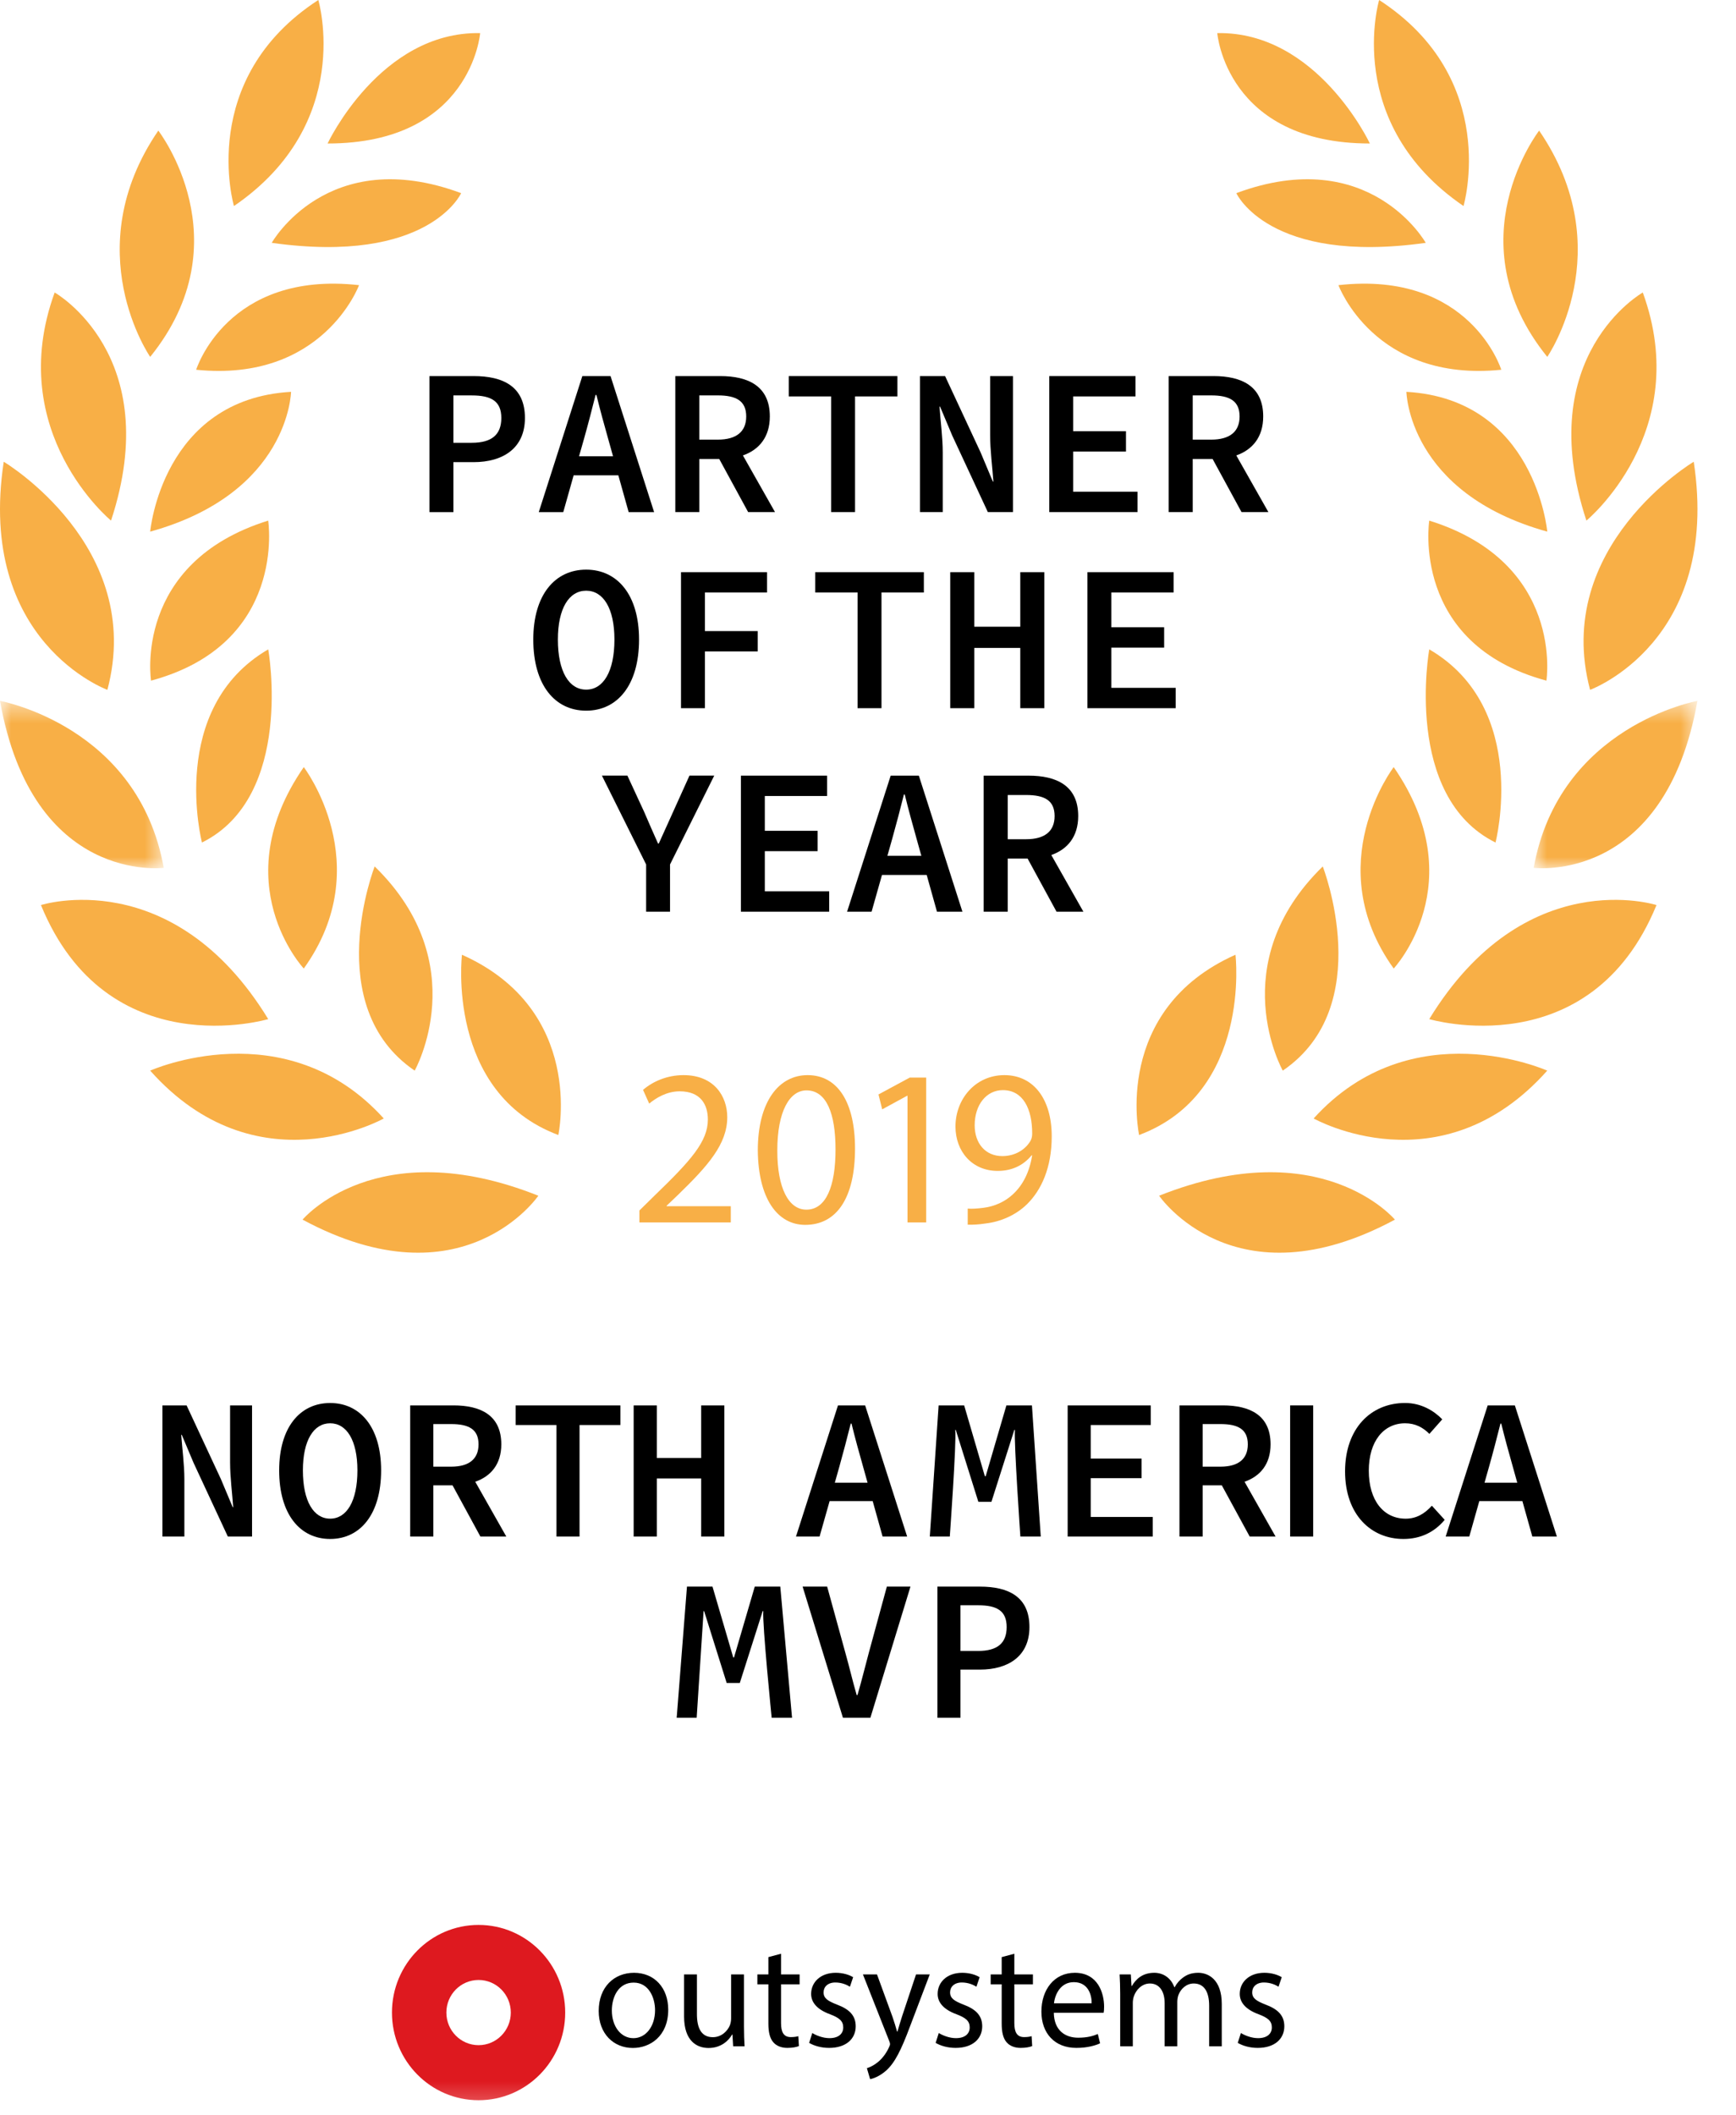 <svg width="78" height="95" viewBox="0 0 78 95" fill="none" xmlns="http://www.w3.org/2000/svg">
<g clip-path="url(#clip0_1939_1697)">
<path fill-rule="evenodd" clip-rule="evenodd" d="M20.756 42.886C20.756 42.886 20.021 49.084 25.086 50.984C25.086 50.984 26.311 45.365 20.756 42.886Z" fill="#F8AF46"/>
<path fill-rule="evenodd" clip-rule="evenodd" d="M16.834 38.92C16.834 38.92 14.383 45.2 18.632 48.092C18.632 48.092 21.328 43.299 16.834 38.92Z" fill="#F8AF46"/>
<path fill-rule="evenodd" clip-rule="evenodd" d="M13.649 34.458C13.649 34.458 16.998 38.837 13.649 43.506C13.649 43.506 10.054 39.664 13.649 34.458Z" fill="#F8AF46"/>
<path fill-rule="evenodd" clip-rule="evenodd" d="M9.074 37.846C9.074 37.846 7.513 31.814 12.052 29.169C12.052 29.169 13.241 35.78 9.074 37.846Z" fill="#F8AF46"/>
<path fill-rule="evenodd" clip-rule="evenodd" d="M6.786 30.574C6.786 30.574 5.959 25.286 12.05 23.385C12.05 23.385 12.913 28.922 6.786 30.574Z" fill="#F8AF46"/>
<path fill-rule="evenodd" clip-rule="evenodd" d="M6.748 23.881C6.748 23.881 7.276 17.931 13.077 17.601C13.077 17.601 13.002 22.145 6.748 23.881Z" fill="#F8AF46"/>
<path fill-rule="evenodd" clip-rule="evenodd" d="M8.814 16.609C8.814 16.609 10.2 12.147 16.132 12.809C16.132 12.809 14.518 17.188 8.814 16.609Z" fill="#F8AF46"/>
<path fill-rule="evenodd" clip-rule="evenodd" d="M12.209 10.908C12.209 10.908 14.719 6.446 20.72 8.676C20.72 8.676 19.265 11.899 12.209 10.908Z" fill="#F8AF46"/>
<path fill-rule="evenodd" clip-rule="evenodd" d="M14.719 6.446C14.719 6.446 17.081 1.405 21.574 1.487C21.574 1.487 21.18 6.446 14.719 6.446Z" fill="#F8AF46"/>
<path fill-rule="evenodd" clip-rule="evenodd" d="M14.302 0C14.302 0 15.952 5.537 10.512 9.255C10.512 9.255 8.829 3.554 14.302 0Z" fill="#F8AF46"/>
<path fill-rule="evenodd" clip-rule="evenodd" d="M7.113 5.867C7.113 5.867 10.96 10.825 6.748 16.031C6.748 16.031 3.437 11.239 7.113 5.867Z" fill="#F8AF46"/>
<path fill-rule="evenodd" clip-rule="evenodd" d="M2.456 13.139C2.456 13.139 7.44 15.948 4.989 23.385C4.989 23.385 0.168 19.419 2.456 13.139Z" fill="#F8AF46"/>
<path fill-rule="evenodd" clip-rule="evenodd" d="M0.168 20.741C0.168 20.741 6.54 24.542 4.825 30.987C4.825 30.987 -1.057 28.838 0.168 20.741Z" fill="#F8AF46"/>
<mask id="mask0_1939_1697" style="mask-type:alpha" maskUnits="userSpaceOnUse" x="0" y="31" width="8" height="9">
<path d="M0 31.483H7.357V39.001H0V31.483Z" fill="white"/>
</mask>
<g mask="url(#mask0_1939_1697)">
<path fill-rule="evenodd" clip-rule="evenodd" d="M0 31.483C0 31.483 6.214 32.599 7.357 38.982C7.357 38.982 1.467 39.746 0 31.483Z" fill="#F8AF46"/>
</g>
<path fill-rule="evenodd" clip-rule="evenodd" d="M1.84 40.655C1.84 40.655 7.758 38.755 12.052 45.778C12.052 45.778 4.819 47.927 1.84 40.655Z" fill="#F8AF46"/>
<path fill-rule="evenodd" clip-rule="evenodd" d="M6.748 48.092C6.748 48.092 12.832 45.366 17.243 50.241C17.243 50.241 11.531 53.463 6.748 48.092Z" fill="#F8AF46"/>
<path fill-rule="evenodd" clip-rule="evenodd" d="M13.594 54.785C13.594 54.785 16.916 50.819 24.188 53.711C24.188 53.711 20.811 58.669 13.594 54.785Z" fill="#F8AF46"/>
<path fill-rule="evenodd" clip-rule="evenodd" d="M55.511 42.886C55.511 42.886 56.246 49.084 51.181 50.984C51.181 50.984 49.955 45.365 55.511 42.886Z" fill="#F8AF46"/>
<path fill-rule="evenodd" clip-rule="evenodd" d="M59.433 38.92C59.433 38.92 61.885 45.2 57.636 48.092C57.636 48.092 54.94 43.299 59.433 38.92Z" fill="#F8AF46"/>
<path fill-rule="evenodd" clip-rule="evenodd" d="M62.62 34.458C62.62 34.458 59.27 38.837 62.62 43.506C62.62 43.506 66.214 39.664 62.62 34.458Z" fill="#F8AF46"/>
<path fill-rule="evenodd" clip-rule="evenodd" d="M67.195 37.846C67.195 37.846 68.756 31.814 64.218 29.169C64.218 29.169 63.029 35.78 67.195 37.846Z" fill="#F8AF46"/>
<path fill-rule="evenodd" clip-rule="evenodd" d="M69.482 30.574C69.482 30.574 70.308 25.286 64.218 23.385C64.218 23.385 63.355 28.922 69.482 30.574Z" fill="#F8AF46"/>
<path fill-rule="evenodd" clip-rule="evenodd" d="M69.52 23.881C69.52 23.881 68.992 17.931 63.191 17.601C63.191 17.601 63.267 22.145 69.52 23.881Z" fill="#F8AF46"/>
<path fill-rule="evenodd" clip-rule="evenodd" d="M67.454 16.609C67.454 16.609 66.069 12.147 60.137 12.809C60.137 12.809 61.75 17.188 67.454 16.609Z" fill="#F8AF46"/>
<path fill-rule="evenodd" clip-rule="evenodd" d="M64.06 10.908C64.06 10.908 61.55 6.446 55.549 8.676C55.549 8.676 57.004 11.899 64.06 10.908Z" fill="#F8AF46"/>
<path fill-rule="evenodd" clip-rule="evenodd" d="M61.549 6.446C61.549 6.446 59.187 1.405 54.693 1.487C54.693 1.487 55.088 6.446 61.549 6.446Z" fill="#F8AF46"/>
<path fill-rule="evenodd" clip-rule="evenodd" d="M61.966 0C61.966 0 60.316 5.537 65.757 9.255C65.757 9.255 67.439 3.554 61.966 0Z" fill="#F8AF46"/>
<path fill-rule="evenodd" clip-rule="evenodd" d="M69.155 5.867C69.155 5.867 65.309 10.825 69.52 16.031C69.52 16.031 72.832 11.239 69.155 5.867Z" fill="#F8AF46"/>
<path fill-rule="evenodd" clip-rule="evenodd" d="M73.812 13.139C73.812 13.139 68.829 15.948 71.279 23.385C71.279 23.385 76.1 19.419 73.812 13.139Z" fill="#F8AF46"/>
<path fill-rule="evenodd" clip-rule="evenodd" d="M76.101 20.741C76.101 20.741 69.728 24.542 71.444 30.987C71.444 30.987 77.326 28.838 76.101 20.741Z" fill="#F8AF46"/>
<mask id="mask1_1939_1697" style="mask-type:alpha" maskUnits="userSpaceOnUse" x="68" y="31" width="9" height="9">
<path d="M68.91 31.483H76.267V39.001H68.91V31.483Z" fill="white"/>
</mask>
<g mask="url(#mask1_1939_1697)">
<path fill-rule="evenodd" clip-rule="evenodd" d="M76.267 31.483C76.267 31.483 70.053 32.599 68.91 38.982C68.91 38.982 74.801 39.746 76.267 31.483Z" fill="#F8AF46"/>
</g>
<path fill-rule="evenodd" clip-rule="evenodd" d="M74.428 40.655C74.428 40.655 68.511 38.755 64.217 45.778C64.217 45.778 71.449 47.927 74.428 40.655Z" fill="#F8AF46"/>
<path fill-rule="evenodd" clip-rule="evenodd" d="M69.519 48.092C69.519 48.092 63.435 45.366 59.023 50.241C59.023 50.241 64.736 53.463 69.519 48.092Z" fill="#F8AF46"/>
<path fill-rule="evenodd" clip-rule="evenodd" d="M62.675 54.785C62.675 54.785 59.352 50.819 52.08 53.711C52.08 53.711 55.458 58.669 62.675 54.785Z" fill="#F8AF46"/>
<path fill-rule="evenodd" clip-rule="evenodd" d="M21.197 19.89C22.094 19.89 22.525 19.525 22.525 18.776C22.525 18.021 22.075 17.762 21.197 17.762H20.372V19.89H21.197ZM19.297 16.893H21.283C22.606 16.893 23.586 17.361 23.586 18.776C23.586 20.144 22.586 20.759 21.283 20.759H20.372V23.004H19.297V16.893Z" fill="black"/>
<mask id="mask2_1939_1697" style="mask-type:alpha" maskUnits="userSpaceOnUse" x="0" y="0" width="77" height="95">
<path d="M0 94.75H76.268V0H0V94.75Z" fill="white"/>
</mask>
<g mask="url(#mask2_1939_1697)">
<path fill-rule="evenodd" clip-rule="evenodd" d="M27.432 16.893L29.39 23.004H28.246L27.783 21.352H25.774L25.308 23.004H24.207L26.165 16.893H27.432ZM26.798 17.74H26.76C26.591 18.416 26.41 19.11 26.228 19.754L26.017 20.494H27.544L27.337 19.754C27.155 19.11 26.962 18.416 26.798 17.74Z" fill="black"/>
<path fill-rule="evenodd" clip-rule="evenodd" d="M32.251 19.748C33.078 19.748 33.528 19.397 33.528 18.707C33.528 18.007 33.078 17.761 32.251 17.761H31.422V19.748H32.251ZM32.362 16.893C33.615 16.893 34.589 17.342 34.589 18.707C34.589 19.634 34.105 20.203 33.38 20.458L34.822 23.003H33.615L32.315 20.616L31.422 20.616V23.003H30.342V16.893H32.362Z" fill="black"/>
<path fill-rule="evenodd" clip-rule="evenodd" d="M37.343 17.807H35.44V16.893H40.322V17.807H38.418V23.003H37.343V17.807Z" fill="black"/>
<path fill-rule="evenodd" clip-rule="evenodd" d="M41.334 16.893H42.463L44.061 20.325L44.609 21.631H44.634C44.59 21.006 44.488 20.232 44.488 19.549V16.893H45.513V23.003H44.385L42.786 19.568L42.238 18.266H42.213C42.257 18.916 42.358 19.653 42.358 20.329V23.003H41.334V16.893Z" fill="black"/>
<path fill-rule="evenodd" clip-rule="evenodd" d="M47.145 16.893H51.019V17.807H48.219V19.369H50.591V20.284H48.219V22.089H51.111V23.003H47.145V16.893Z" fill="black"/>
<path fill-rule="evenodd" clip-rule="evenodd" d="M54.419 19.748C55.246 19.748 55.696 19.397 55.696 18.707C55.696 18.007 55.246 17.761 54.419 17.761H53.59V19.748H54.419ZM54.53 16.893C55.783 16.893 56.757 17.342 56.757 18.707C56.757 19.634 56.273 20.203 55.548 20.458L56.99 23.003H55.783L54.483 20.616L53.59 20.616V23.003H52.51V16.893H54.53Z" fill="black"/>
<path fill-rule="evenodd" clip-rule="evenodd" d="M27.607 28.728C27.607 27.326 27.106 26.534 26.337 26.534C25.567 26.534 25.066 27.326 25.066 28.728C25.066 30.168 25.567 30.978 26.337 30.978C27.106 30.978 27.607 30.168 27.607 28.728ZM23.961 28.728C23.961 26.719 24.935 25.588 26.337 25.588C27.739 25.588 28.713 26.719 28.713 28.728C28.713 30.775 27.739 31.923 26.337 31.923C24.935 31.923 23.961 30.775 23.961 28.728Z" fill="black"/>
<path fill-rule="evenodd" clip-rule="evenodd" d="M30.598 25.701H34.464V26.615H31.673V28.348H34.046V29.262H31.673V31.811H30.598V25.701Z" fill="black"/>
<path fill-rule="evenodd" clip-rule="evenodd" d="M38.531 26.615H36.627V25.701H41.51V26.615H39.606V31.811H38.531V26.615Z" fill="black"/>
<path fill-rule="evenodd" clip-rule="evenodd" d="M42.695 25.701H43.776V28.152H45.842V25.701H46.922V31.811H45.842V29.104H43.776V31.811H42.695V25.701Z" fill="black"/>
<path fill-rule="evenodd" clip-rule="evenodd" d="M48.859 25.701H52.733V26.615H49.934V28.177H52.306V29.092H49.934V30.897H52.826V31.811H48.859V25.701Z" fill="black"/>
<path fill-rule="evenodd" clip-rule="evenodd" d="M29.031 38.831L27.045 34.841H28.19L28.946 36.477C29.15 36.95 29.346 37.403 29.565 37.889H29.601C29.814 37.403 30.032 36.95 30.239 36.477L30.978 34.841H32.091L30.105 38.831V40.953H29.031V38.831Z" fill="black"/>
<path fill-rule="evenodd" clip-rule="evenodd" d="M33.289 34.842H37.163V35.756H34.364V37.319H36.736V38.233H34.364V40.038H37.256V40.953H33.289V34.842Z" fill="black"/>
<path fill-rule="evenodd" clip-rule="evenodd" d="M39.225 39.302H42.057V38.443H39.225V39.302Z" fill="black"/>
<path fill-rule="evenodd" clip-rule="evenodd" d="M40.019 34.842H41.285L43.243 40.953H42.099L41.19 37.703C41.009 37.058 40.816 36.365 40.651 35.688H40.614C40.444 36.365 40.263 37.058 40.081 37.703L39.161 40.953H38.06L40.019 34.842Z" fill="black"/>
<path fill-rule="evenodd" clip-rule="evenodd" d="M46.106 37.697C46.934 37.697 47.384 37.346 47.384 36.657C47.384 35.956 46.934 35.711 46.106 35.711H45.278V37.697H46.106ZM46.217 34.842C47.47 34.842 48.445 35.291 48.445 36.657C48.445 37.583 47.961 38.152 47.236 38.407L48.678 40.953H47.471L46.171 38.566L45.278 38.566V40.953H44.197V34.842H46.217Z" fill="black"/>
<path fill-rule="evenodd" clip-rule="evenodd" d="M28.729 54.91V54.374L29.411 53.703C31.053 52.12 31.801 51.275 31.805 50.294C31.805 49.634 31.495 49.021 30.538 49.021C29.95 49.021 29.469 49.326 29.169 49.572L28.892 48.956C29.332 48.578 29.97 48.294 30.712 48.294C32.095 48.294 32.676 49.255 32.676 50.182C32.676 51.391 31.815 52.361 30.462 53.674L29.952 54.161V54.181H32.835V54.91H28.729Z" fill="#F8AF46"/>
<path fill-rule="evenodd" clip-rule="evenodd" d="M34.925 51.683C34.923 53.38 35.439 54.337 36.23 54.337C37.117 54.337 37.541 53.287 37.541 51.631C37.541 50.026 37.139 48.979 36.236 48.979C35.478 48.979 34.924 49.92 34.925 51.683ZM38.417 51.591C38.417 53.798 37.601 55.02 36.18 55.02C34.924 55.02 34.07 53.83 34.049 51.681C34.049 49.494 34.982 48.294 36.288 48.294C37.643 48.294 38.417 49.52 38.417 51.591Z" fill="#F8AF46"/>
<path fill-rule="evenodd" clip-rule="evenodd" d="M40.775 49.222H40.755L39.638 49.831L39.471 49.162L40.876 48.404H41.614V54.91H40.775V49.222Z" fill="#F8AF46"/>
<path fill-rule="evenodd" clip-rule="evenodd" d="M43.793 50.551C43.794 51.361 44.277 51.931 45.034 51.931C45.614 51.931 46.07 51.638 46.3 51.248C46.343 51.166 46.377 51.071 46.377 50.926C46.38 49.812 45.969 48.968 45.059 48.968C44.316 48.968 43.792 49.63 43.793 50.551ZM43.48 54.289C43.668 54.306 43.883 54.291 44.179 54.255C44.681 54.193 45.158 53.984 45.529 53.63C45.951 53.234 46.255 52.664 46.375 51.897L46.349 51.898C45.988 52.34 45.478 52.596 44.827 52.596C43.671 52.596 42.93 51.716 42.93 50.602C42.93 49.38 43.814 48.294 45.129 48.294C46.441 48.294 47.255 49.372 47.255 51.041C47.255 52.469 46.779 53.467 46.145 54.092C45.652 54.575 44.969 54.88 44.274 54.959C43.965 55.007 43.68 55.02 43.48 55.011V54.289Z" fill="#F8AF46"/>
<path fill-rule="evenodd" clip-rule="evenodd" d="M7.297 63.13H8.384L9.925 66.439L10.454 67.698H10.478C10.435 67.095 10.338 66.349 10.338 65.691V63.13H11.325V69.021H10.237L8.697 65.709L8.168 64.454H8.143C8.187 65.081 8.284 65.79 8.284 66.444V69.021H7.297V63.13Z" fill="black"/>
<path fill-rule="evenodd" clip-rule="evenodd" d="M16.059 66.048C16.059 64.698 15.575 63.933 14.834 63.933C14.093 63.933 13.609 64.698 13.609 66.048C13.609 67.436 14.093 68.217 14.834 68.217C15.575 68.217 16.059 67.436 16.059 66.048ZM12.543 66.048C12.543 64.112 13.482 63.022 14.834 63.022C16.185 63.022 17.124 64.112 17.124 66.048C17.124 68.022 16.185 69.129 14.834 69.129C13.482 69.129 12.543 68.022 12.543 66.048Z" fill="black"/>
<path fill-rule="evenodd" clip-rule="evenodd" d="M19.471 63.968H20.27C21.068 63.968 21.501 64.204 21.501 64.879C21.501 65.543 21.068 65.882 20.27 65.882H19.471V63.968ZM22.749 69.021L21.354 66.56C22.053 66.314 22.524 65.772 22.524 64.879C22.524 63.562 21.584 63.129 20.377 63.129H18.43V69.021H19.471V66.72H20.333L21.585 69.021H22.749Z" fill="black"/>
<path fill-rule="evenodd" clip-rule="evenodd" d="M25.003 64.011H23.168V63.13H27.875V64.011H26.039V69.021H25.003V64.011Z" fill="black"/>
<path fill-rule="evenodd" clip-rule="evenodd" d="M28.471 63.13H29.512V65.493H31.504V63.13H32.546V69.021H31.504V66.411H29.512V69.021H28.471V63.13Z" fill="black"/>
<path fill-rule="evenodd" clip-rule="evenodd" d="M37.509 66.602L37.711 65.889C37.886 65.267 38.06 64.599 38.224 63.947H38.26C38.418 64.599 38.605 65.267 38.781 65.889L38.98 66.602H37.509ZM39.656 69.021H40.759L38.872 63.13H37.651L35.764 69.021H36.824L37.275 67.43H39.211L39.656 69.021Z" fill="black"/>
<path fill-rule="evenodd" clip-rule="evenodd" d="M42.173 63.13H43.321L44.251 66.311H44.288L45.218 63.13H46.366L46.762 69.021H45.846C45.846 69.021 45.553 64.801 45.602 64.23H45.575L44.546 67.46H43.958L42.944 64.23H42.92C42.98 64.801 42.675 69.021 42.675 69.021H41.777L42.173 63.13Z" fill="black"/>
<path fill-rule="evenodd" clip-rule="evenodd" d="M47.971 63.13H51.705V64.011H49.007V65.518H51.292V66.399H49.007V68.14H51.794V69.021H47.971V63.13Z" fill="black"/>
<path fill-rule="evenodd" clip-rule="evenodd" d="M54.036 63.968H54.835C55.632 63.968 56.065 64.204 56.065 64.879C56.065 65.543 55.632 65.882 54.835 65.882H54.036V63.968ZM57.313 69.021L55.919 66.56C56.617 66.314 57.088 65.772 57.088 64.879C57.088 63.562 56.149 63.129 54.941 63.129H52.994V69.021H54.036V66.72H54.897L56.15 69.021H57.313Z" fill="black"/>
<path fill-rule="evenodd" clip-rule="evenodd" d="M57.967 69.021H59.003V63.129H57.967V69.021Z" fill="black"/>
<path fill-rule="evenodd" clip-rule="evenodd" d="M60.435 66.092C60.435 64.167 61.593 63.021 63.133 63.021C63.854 63.021 64.432 63.371 64.802 63.756L64.224 64.409C63.934 64.117 63.587 63.933 63.133 63.933C62.167 63.933 61.501 64.74 61.501 66.06C61.501 67.405 62.167 68.218 63.16 68.218C63.635 68.218 64.012 67.996 64.335 67.635L64.912 68.27C64.449 68.823 63.833 69.129 63.055 69.129C61.612 69.129 60.435 68.047 60.435 66.092Z" fill="black"/>
<path fill-rule="evenodd" clip-rule="evenodd" d="M66.701 66.602L66.903 65.889C67.079 65.267 67.253 64.599 67.417 63.947H67.453C67.611 64.599 67.797 65.267 67.973 65.889L68.172 66.602H66.701ZM68.849 69.021H69.952L68.064 63.13H66.843L64.955 69.021H66.016L66.466 67.43H68.403L68.849 69.021Z" fill="black"/>
<path fill-rule="evenodd" clip-rule="evenodd" d="M30.866 71.27H32.013L32.945 74.451H32.98L33.912 71.27H35.059L35.587 77.161H34.672C34.672 77.161 34.247 72.941 34.295 72.37H34.268L33.239 75.6H32.651L31.637 72.37H31.613L31.302 77.161H30.404L30.866 71.27Z" fill="black"/>
<path fill-rule="evenodd" clip-rule="evenodd" d="M36.062 71.27H37.165L37.979 74.229C38.168 74.896 38.298 75.477 38.492 76.142H38.527C38.721 75.477 38.86 74.896 39.04 74.229L39.847 71.27H40.908L39.107 77.161H37.874L36.062 71.27Z" fill="black"/>
<path fill-rule="evenodd" clip-rule="evenodd" d="M43.951 74.159C44.816 74.159 45.23 73.808 45.23 73.086C45.23 72.358 44.797 72.108 43.951 72.108H43.155V74.159H43.951ZM42.119 71.27H44.033C45.309 71.27 46.254 71.722 46.254 73.086C46.254 74.403 45.29 74.997 44.033 74.997H43.155V77.161H42.119V71.27Z" fill="black"/>
<path fill-rule="evenodd" clip-rule="evenodd" d="M27.491 90.311C27.491 91.02 27.893 91.553 28.46 91.553C29.017 91.553 29.432 91.027 29.432 90.294C29.432 89.747 29.16 89.057 28.47 89.057C27.788 89.057 27.491 89.699 27.491 90.311ZM30.024 90.274C30.024 91.47 29.203 91.993 28.436 91.993C27.569 91.993 26.9 91.355 26.9 90.329C26.9 89.248 27.603 88.616 28.486 88.616C29.404 88.616 30.024 89.29 30.024 90.274Z" fill="black"/>
<path fill-rule="evenodd" clip-rule="evenodd" d="M33.427 91.035C33.427 91.374 33.439 91.664 33.454 91.92H32.941L32.91 91.391H32.893C32.746 91.651 32.409 91.994 31.836 91.994C31.337 91.994 30.736 91.71 30.736 90.577V88.689H31.314V90.474C31.314 91.09 31.504 91.509 32.028 91.509C32.417 91.509 32.689 91.233 32.797 90.969C32.826 90.885 32.849 90.78 32.849 90.668V88.689H33.427V91.035Z" fill="black"/>
<path fill-rule="evenodd" clip-rule="evenodd" d="M35.093 87.76V88.69H35.927V89.135H35.093V90.875C35.093 91.278 35.208 91.505 35.532 91.505C35.683 91.505 35.792 91.486 35.869 91.463L35.895 91.909C35.782 91.954 35.601 91.99 35.377 91.99C35.109 91.99 34.887 91.901 34.749 91.741C34.589 91.563 34.524 91.278 34.524 90.898V89.135H34.029V88.69H34.524V87.912L35.093 87.76Z" fill="black"/>
<path fill-rule="evenodd" clip-rule="evenodd" d="M36.497 91.321C36.672 91.432 36.978 91.552 37.267 91.552C37.691 91.552 37.887 91.341 37.887 91.07C37.887 90.788 37.718 90.64 37.294 90.479C36.717 90.268 36.444 89.95 36.445 89.563C36.445 89.043 36.864 88.616 37.55 88.616C37.875 88.616 38.155 88.705 38.332 88.815L38.188 89.242C38.065 89.164 37.831 89.052 37.532 89.052C37.19 89.052 37.004 89.251 37.004 89.495C37.004 89.762 37.191 89.882 37.61 90.046C38.16 90.253 38.446 90.534 38.448 91.016C38.448 91.589 38.008 91.99 37.253 91.99C36.904 91.99 36.58 91.898 36.355 91.764L36.497 91.321Z" fill="black"/>
<path fill-rule="evenodd" clip-rule="evenodd" d="M39.404 88.689L40.102 90.599C40.176 90.813 40.254 91.066 40.307 91.258H40.323C40.379 91.067 40.45 90.82 40.526 90.586L41.158 88.689H41.775L40.901 90.99C40.487 92.101 40.202 92.666 39.807 93.016C39.52 93.267 39.237 93.368 39.095 93.394L38.95 92.902C39.096 92.856 39.285 92.764 39.459 92.616C39.615 92.487 39.81 92.26 39.944 91.961C39.974 91.9 39.99 91.856 39.99 91.819C39.99 91.787 39.981 91.74 39.949 91.669L38.772 88.689H39.404Z" fill="black"/>
<path fill-rule="evenodd" clip-rule="evenodd" d="M42.18 91.321C42.356 91.432 42.661 91.552 42.95 91.552C43.374 91.552 43.57 91.341 43.57 91.07C43.57 90.788 43.402 90.64 42.977 90.479C42.401 90.268 42.127 89.95 42.129 89.563C42.129 89.043 42.547 88.616 43.234 88.616C43.558 88.616 43.838 88.705 44.016 88.815L43.871 89.242C43.748 89.164 43.514 89.052 43.216 89.052C42.874 89.052 42.688 89.251 42.688 89.495C42.688 89.762 42.875 89.882 43.293 90.046C43.843 90.253 44.13 90.534 44.132 91.016C44.132 91.589 43.692 91.99 42.937 91.99C42.587 91.99 42.264 91.898 42.039 91.764L42.18 91.321Z" fill="black"/>
<path fill-rule="evenodd" clip-rule="evenodd" d="M45.575 87.76V88.69H46.41V89.135H45.575V90.875C45.575 91.278 45.69 91.505 46.015 91.505C46.165 91.505 46.275 91.486 46.351 91.463L46.377 91.909C46.265 91.954 46.084 91.99 45.859 91.99C45.591 91.99 45.369 91.901 45.231 91.741C45.071 91.563 45.007 91.278 45.007 90.898V89.135H44.512V88.69H45.007V87.912L45.575 87.76Z" fill="black"/>
<path fill-rule="evenodd" clip-rule="evenodd" d="M49.049 89.988C49.055 89.618 48.898 89.037 48.247 89.037C47.655 89.037 47.402 89.579 47.356 89.988H49.049ZM47.349 90.411C47.36 91.205 47.858 91.532 48.442 91.532C48.857 91.532 49.111 91.456 49.326 91.366L49.428 91.784C49.225 91.878 48.87 91.99 48.362 91.99C47.382 91.99 46.791 91.329 46.791 90.36C46.791 89.38 47.361 88.616 48.293 88.616C49.336 88.616 49.608 89.54 49.608 90.136C49.608 90.258 49.601 90.347 49.588 90.411H47.349Z" fill="black"/>
<path fill-rule="evenodd" clip-rule="evenodd" d="M50.331 89.562C50.331 89.225 50.32 88.957 50.305 88.689H50.809L50.84 89.21H50.856C51.034 88.903 51.332 88.616 51.864 88.616C52.297 88.616 52.628 88.882 52.764 89.264H52.777C52.88 89.079 53.006 88.94 53.138 88.843C53.331 88.696 53.539 88.616 53.84 88.616C54.267 88.616 54.895 88.894 54.895 90.018V91.919H54.328V90.093C54.328 89.466 54.1 89.097 53.635 89.097C53.302 89.097 53.047 89.342 52.944 89.625C52.917 89.71 52.897 89.815 52.897 89.919V91.919H52.329V89.981C52.329 89.466 52.104 89.097 51.666 89.097C51.304 89.097 51.038 89.388 50.942 89.683C50.914 89.769 50.898 89.871 50.898 89.972V91.919H50.331V89.562Z" fill="black"/>
<path fill-rule="evenodd" clip-rule="evenodd" d="M55.755 91.321C55.93 91.432 56.235 91.552 56.524 91.552C56.949 91.552 57.145 91.341 57.145 91.07C57.145 90.788 56.976 90.64 56.551 90.479C55.975 90.268 55.702 89.95 55.703 89.563C55.703 89.043 56.121 88.616 56.808 88.616C57.133 88.616 57.412 88.705 57.59 88.815L57.445 89.242C57.323 89.164 57.088 89.052 56.79 89.052C56.448 89.052 56.262 89.251 56.262 89.495C56.262 89.762 56.449 89.882 56.867 90.046C57.418 90.253 57.704 90.534 57.706 91.016C57.706 91.589 57.266 91.99 56.511 91.99C56.161 91.99 55.838 91.898 55.613 91.764L55.755 91.321Z" fill="black"/>
<path fill-rule="evenodd" clip-rule="evenodd" d="M21.503 86.466C19.353 86.466 17.611 88.229 17.611 90.403C17.611 92.577 19.353 94.34 21.503 94.34C23.652 94.34 25.395 92.577 25.395 90.403C25.395 88.229 23.652 86.466 21.503 86.466ZM22.951 90.403C22.951 91.212 22.303 91.867 21.503 91.867C20.703 91.867 20.056 91.212 20.056 90.403C20.056 89.594 20.703 88.939 21.503 88.939C22.303 88.939 22.951 89.594 22.951 90.403Z" fill="#DE191F"/>
</g>
</g>
<defs>
<clipPath id="clip0_1939_1697">
<rect width="77.154" height="94.75" fill="white"/>
</clipPath>
</defs>
</svg>
